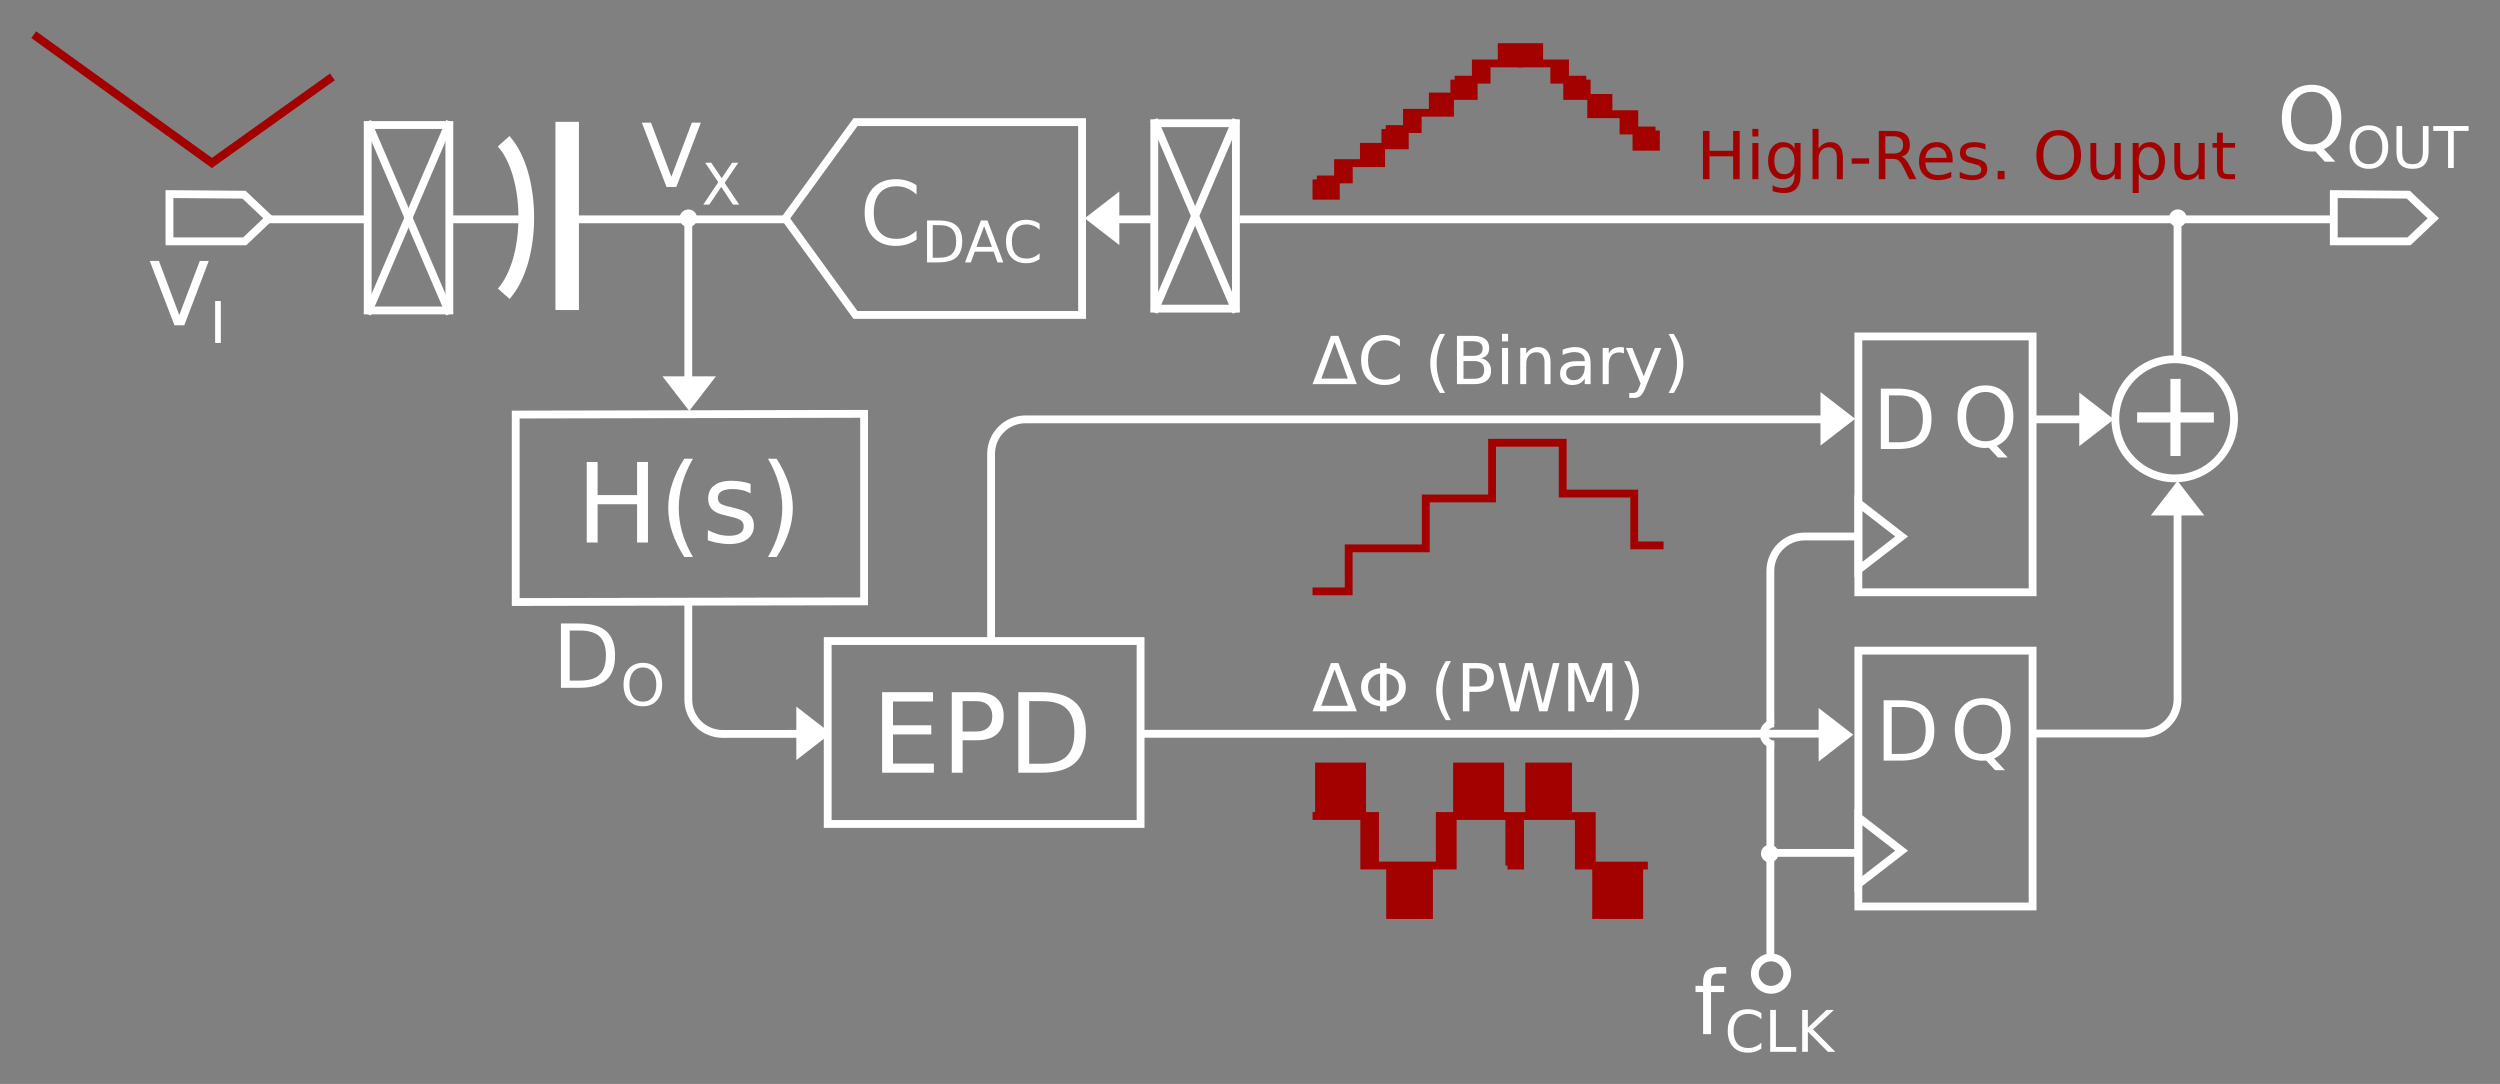 <?xml version="1.0" encoding="UTF-8" standalone="no"?>
<svg
   width="226.517pt"
   height="98.21pt"
   viewBox="0 0 226.517 98.21"
   version="1.1"
   id="svg3732"
   sodipodi:docname="td_sdm.svg"
   inkscape:version="1.2 (dc2aedaf03, 2022-05-15)"
   xmlns:inkscape="http://www.inkscape.org/namespaces/inkscape"
   xmlns:sodipodi="http://sodipodi.sourceforge.net/DTD/sodipodi-0.dtd"
   xmlns:xlink="http://www.w3.org/1999/xlink"
   xmlns="http://www.w3.org/2000/svg"
   xmlns:svg="http://www.w3.org/2000/svg">
  <rect x="0" y="0" width="226.517" height="98.21" fill="#808080" stroke="none"/>
  <sodipodi:namedview
     id="namedview3734"
     pagecolor="#505050"
     bordercolor="#eeeeee"
     borderopacity="1"
     inkscape:showpageshadow="0"
     inkscape:pageopacity="0"
     inkscape:pagecheckerboard="0"
     inkscape:deskcolor="#505050"
     inkscape:document-units="pt"
     showgrid="false"
     inkscape:zoom="5.7500805"
     inkscape:cx="156.86737"
     inkscape:cy="77.911953"
     inkscape:window-width="1920"
     inkscape:window-height="1027"
     inkscape:window-x="-8"
     inkscape:window-y="-8"
     inkscape:window-maximized="1"
     inkscape:current-layer="svg3732" />
  <defs
     id="defs3441">
    <g
       id="g3439">
      <symbol
         overflow="visible"
         id="glyph0-0">
        <path
           style="stroke:none;"
           d="M 0.5 1.766 L 0.5 -7.047 L 5.5 -7.047 L 5.5 1.766 Z M 1.062 1.219 L 4.938 1.219 L 4.938 -6.484 L 1.062 -6.484 Z M 1.062 1.219 "
           id="path3247" />
      </symbol>
      <symbol
         overflow="visible"
         id="glyph0-1">
        <path
           style="stroke:none;"
           d="M 0.984 -7.297 L 1.969 -7.297 L 1.969 -4.297 L 5.547 -4.297 L 5.547 -7.297 L 6.531 -7.297 L 6.531 0 L 5.547 0 L 5.547 -3.469 L 1.969 -3.469 L 1.969 0 L 0.984 0 Z M 0.984 -7.297 "
           id="path3250" />
      </symbol>
      <symbol
         overflow="visible"
         id="glyph0-2">
        <path
           style="stroke:none;"
           d="M 3.094 -7.594 C 2.664 -6.844 2.344 -6.098 2.125 -5.359 C 1.914 -4.629 1.812 -3.891 1.812 -3.141 C 1.812 -2.391 1.914 -1.645 2.125 -0.906 C 2.344 -0.164 2.664 0.57 3.094 1.312 L 2.312 1.312 C 1.832 0.551 1.469 -0.195 1.219 -0.938 C 0.977 -1.676 0.859 -2.41 0.859 -3.141 C 0.859 -3.867 0.977 -4.598 1.219 -5.328 C 1.457 -6.066 1.82 -6.82 2.312 -7.594 Z M 3.094 -7.594 "
           id="path3253" />
      </symbol>
      <symbol
         overflow="visible"
         id="glyph0-3">
        <path
           style="stroke:none;"
           d="M 4.422 -5.312 L 4.422 -4.453 C 4.172 -4.586 3.91 -4.688 3.641 -4.75 C 3.367 -4.812 3.082 -4.844 2.781 -4.844 C 2.344 -4.844 2.008 -4.773 1.781 -4.641 C 1.562 -4.504 1.453 -4.301 1.453 -4.031 C 1.453 -3.82 1.531 -3.656 1.688 -3.531 C 1.844 -3.414 2.164 -3.305 2.656 -3.203 L 2.953 -3.125 C 3.598 -2.988 4.051 -2.797 4.312 -2.547 C 4.582 -2.297 4.719 -1.953 4.719 -1.516 C 4.719 -1.004 4.516 -0.598 4.109 -0.297 C 3.711 -0.004 3.164 0.141 2.469 0.141 C 2.164 0.141 1.852 0.109 1.531 0.047 C 1.219 -0.004 0.891 -0.086 0.547 -0.203 L 0.547 -1.125 C 0.879 -0.957 1.203 -0.828 1.516 -0.734 C 1.836 -0.648 2.16 -0.609 2.484 -0.609 C 2.898 -0.609 3.223 -0.68 3.453 -0.828 C 3.68 -0.973 3.797 -1.176 3.797 -1.438 C 3.797 -1.688 3.711 -1.875 3.547 -2 C 3.391 -2.133 3.031 -2.258 2.469 -2.375 L 2.156 -2.453 C 1.602 -2.566 1.203 -2.742 0.953 -2.984 C 0.703 -3.234 0.578 -3.566 0.578 -3.984 C 0.578 -4.504 0.758 -4.898 1.125 -5.172 C 1.488 -5.453 2.008 -5.594 2.688 -5.594 C 3.008 -5.594 3.316 -5.566 3.609 -5.516 C 3.91 -5.473 4.18 -5.406 4.422 -5.312 Z M 4.422 -5.312 "
           id="path3256" />
      </symbol>
      <symbol
         overflow="visible"
         id="glyph0-4">
        <path
           style="stroke:none;"
           d="M 0.797 -7.594 L 1.578 -7.594 C 2.066 -6.82 2.43 -6.066 2.672 -5.328 C 2.922 -4.598 3.047 -3.867 3.047 -3.141 C 3.047 -2.41 2.922 -1.676 2.672 -0.938 C 2.43 -0.195 2.066 0.551 1.578 1.312 L 0.797 1.312 C 1.234 0.57 1.555 -0.164 1.766 -0.906 C 1.984 -1.645 2.094 -2.391 2.094 -3.141 C 2.094 -3.891 1.984 -4.629 1.766 -5.359 C 1.555 -6.098 1.234 -6.844 0.797 -7.594 Z M 0.797 -7.594 "
           id="path3259" />
      </symbol>
      <symbol
         overflow="visible"
         id="glyph0-5">
        <path
           style="stroke:none;"
           d="M 0.984 -7.297 L 5.594 -7.297 L 5.594 -6.453 L 1.969 -6.453 L 1.969 -4.297 L 5.438 -4.297 L 5.438 -3.469 L 1.969 -3.469 L 1.969 -0.828 L 5.672 -0.828 L 5.672 0 L 0.984 0 Z M 0.984 -7.297 "
           id="path3262" />
      </symbol>
      <symbol
         overflow="visible"
         id="glyph0-6">
        <path
           style="stroke:none;"
           d="M 1.969 -6.484 L 1.969 -3.734 L 3.203 -3.734 C 3.66 -3.734 4.016 -3.852 4.266 -4.094 C 4.523 -4.332 4.656 -4.672 4.656 -5.109 C 4.656 -5.547 4.523 -5.883 4.266 -6.125 C 4.016 -6.363 3.66 -6.484 3.203 -6.484 Z M 0.984 -7.297 L 3.203 -7.297 C 4.023 -7.297 4.645 -7.109 5.062 -6.734 C 5.477 -6.367 5.688 -5.828 5.688 -5.109 C 5.688 -4.391 5.477 -3.848 5.062 -3.484 C 4.645 -3.117 4.023 -2.938 3.203 -2.938 L 1.969 -2.938 L 1.969 0 L 0.984 0 Z M 0.984 -7.297 "
           id="path3265" />
      </symbol>
      <symbol
         overflow="visible"
         id="glyph0-7">
        <path
           style="stroke:none;"
           d="M 1.969 -6.484 L 1.969 -0.812 L 3.156 -0.812 C 4.164 -0.812 4.898 -1.035 5.359 -1.484 C 5.828 -1.941 6.062 -2.664 6.062 -3.656 C 6.062 -4.633 5.828 -5.348 5.359 -5.797 C 4.898 -6.254 4.164 -6.484 3.156 -6.484 Z M 0.984 -7.297 L 3.016 -7.297 C 4.422 -7.297 5.453 -7 6.109 -6.406 C 6.773 -5.82 7.109 -4.906 7.109 -3.656 C 7.109 -2.395 6.773 -1.469 6.109 -0.875 C 5.453 -0.289 4.422 0 3.016 0 L 0.984 0 Z M 0.984 -7.297 "
           id="path3268" />
      </symbol>
      <symbol
         overflow="visible"
         id="glyph1-0">
        <path
           style="stroke:none;"
           d="M 0.297 1.062 L 0.297 -4.234 L 3.297 -4.234 L 3.297 1.062 Z M 0.641 0.734 L 2.969 0.734 L 2.969 -3.891 L 0.641 -3.891 Z M 0.641 0.734 "
           id="path3271" />
      </symbol>
      <symbol
         overflow="visible"
         id="glyph1-1">
        <path
           style="stroke:none;"
           d="M 2.047 -3.797 L 0.844 -0.5 L 3.25 -0.5 Z M 0.047 0 L 1.719 -4.375 L 2.391 -4.375 L 4.062 0 Z M 0.047 0 "
           id="path3274" />
      </symbol>
      <symbol
         overflow="visible"
         id="glyph1-2">
        <path
           style="stroke:none;"
           d="M 2.062 -3.422 C 1.77 -3.379 1.531 -3.27 1.344 -3.094 C 1.094 -2.875 0.969 -2.57 0.969 -2.188 C 0.969 -1.801 1.094 -1.492 1.344 -1.266 C 1.531 -1.098 1.77 -0.992 2.062 -0.953 Z M 2.656 -0.953 C 2.945 -0.992 3.191 -1.098 3.391 -1.266 C 3.641 -1.492 3.766 -1.801 3.766 -2.188 C 3.766 -2.57 3.641 -2.875 3.391 -3.094 C 3.191 -3.27 2.945 -3.379 2.656 -3.422 Z M 2.062 -0.469 C 1.594 -0.508 1.203 -0.66 0.891 -0.922 C 0.523 -1.234 0.344 -1.656 0.344 -2.188 C 0.344 -2.719 0.523 -3.141 0.891 -3.453 C 1.191 -3.711 1.582 -3.863 2.062 -3.906 L 2.062 -4.375 L 2.656 -4.375 L 2.656 -3.906 C 3.133 -3.863 3.523 -3.711 3.828 -3.453 C 4.203 -3.141 4.391 -2.719 4.391 -2.188 C 4.391 -1.656 4.203 -1.234 3.828 -0.922 C 3.523 -0.66 3.133 -0.504 2.656 -0.453 L 2.656 0 L 2.062 0 Z M 2.062 -0.469 "
           id="path3277" />
      </symbol>
      <symbol
         overflow="visible"
         id="glyph2-0">
        <path
           style="stroke:none;"
           d="M 0.297 1.062 L 0.297 -4.234 L 3.297 -4.234 L 3.297 1.062 Z M 0.641 0.734 L 2.969 0.734 L 2.969 -3.891 L 0.641 -3.891 Z M 0.641 0.734 "
           id="path3280" />
      </symbol>
      <symbol
         overflow="visible"
         id="glyph2-1">
        <path
           style="stroke:none;"
           d=""
           id="path3283" />
      </symbol>
      <symbol
         overflow="visible"
         id="glyph2-2">
        <path
           style="stroke:none;"
           d="M 1.859 -4.547 C 1.598 -4.098 1.406 -3.656 1.281 -3.219 C 1.156 -2.781 1.094 -2.336 1.094 -1.891 C 1.094 -1.43 1.156 -0.977 1.281 -0.531 C 1.406 -0.094 1.598 0.348 1.859 0.797 L 1.391 0.797 C 1.098 0.336 0.879 -0.113 0.734 -0.562 C 0.586 -1.008 0.516 -1.453 0.516 -1.891 C 0.516 -2.316 0.586 -2.75 0.734 -3.188 C 0.879 -3.633 1.098 -4.086 1.391 -4.547 Z M 1.859 -4.547 "
           id="path3286" />
      </symbol>
      <symbol
         overflow="visible"
         id="glyph2-3">
        <path
           style="stroke:none;"
           d="M 1.188 -3.891 L 1.188 -2.25 L 1.922 -2.25 C 2.203 -2.25 2.414 -2.316 2.562 -2.453 C 2.719 -2.598 2.797 -2.801 2.797 -3.062 C 2.797 -3.32 2.719 -3.523 2.562 -3.672 C 2.414 -3.816 2.203 -3.891 1.922 -3.891 Z M 0.594 -4.375 L 1.922 -4.375 C 2.41 -4.375 2.781 -4.258 3.031 -4.031 C 3.281 -3.812 3.406 -3.488 3.406 -3.062 C 3.406 -2.633 3.281 -2.312 3.031 -2.094 C 2.781 -1.875 2.41 -1.766 1.922 -1.766 L 1.188 -1.766 L 1.188 0 L 0.594 0 Z M 0.594 -4.375 "
           id="path3289" />
      </symbol>
      <symbol
         overflow="visible"
         id="glyph2-4">
        <path
           style="stroke:none;"
           d="M 0.203 -4.375 L 0.797 -4.375 L 1.719 -0.672 L 2.641 -4.375 L 3.297 -4.375 L 4.219 -0.672 L 5.141 -4.375 L 5.734 -4.375 L 4.641 0 L 3.891 0 L 2.969 -3.797 L 2.047 0 L 1.297 0 Z M 0.203 -4.375 "
           id="path3292" />
      </symbol>
      <symbol
         overflow="visible"
         id="glyph2-5">
        <path
           style="stroke:none;"
           d="M 0.594 -4.375 L 1.469 -4.375 L 2.594 -1.391 L 3.703 -4.375 L 4.594 -4.375 L 4.594 0 L 4.016 0 L 4.016 -3.844 L 2.891 -0.844 L 2.297 -0.844 L 1.156 -3.844 L 1.156 0 L 0.594 0 Z M 0.594 -4.375 "
           id="path3295" />
      </symbol>
      <symbol
         overflow="visible"
         id="glyph2-6">
        <path
           style="stroke:none;"
           d="M 0.484 -4.547 L 0.953 -4.547 C 1.242 -4.086 1.461 -3.633 1.609 -3.188 C 1.754 -2.75 1.828 -2.316 1.828 -1.891 C 1.828 -1.453 1.754 -1.008 1.609 -0.562 C 1.461 -0.113 1.242 0.336 0.953 0.797 L 0.484 0.797 C 0.742 0.348 0.938 -0.094 1.062 -0.531 C 1.188 -0.977 1.25 -1.43 1.25 -1.891 C 1.25 -2.336 1.188 -2.781 1.062 -3.219 C 0.938 -3.656 0.742 -4.098 0.484 -4.547 Z M 0.484 -4.547 "
           id="path3298" />
      </symbol>
      <symbol
         overflow="visible"
         id="glyph2-7">
        <path
           style="stroke:none;"
           d="M 3.859 -4.031 L 3.859 -3.406 C 3.66 -3.594 3.445 -3.734 3.219 -3.828 C 3 -3.922 2.766 -3.969 2.516 -3.969 C 2.016 -3.969 1.629 -3.812 1.359 -3.5 C 1.098 -3.195 0.969 -2.758 0.969 -2.188 C 0.969 -1.602 1.098 -1.16 1.359 -0.859 C 1.629 -0.555 2.016 -0.406 2.516 -0.406 C 2.766 -0.406 3 -0.445 3.219 -0.531 C 3.445 -0.625 3.66 -0.766 3.859 -0.953 L 3.859 -0.344 C 3.648 -0.195 3.43 -0.086 3.203 -0.016 C 2.973 0.047 2.727 0.078 2.469 0.078 C 1.812 0.078 1.289 -0.117 0.906 -0.516 C 0.531 -0.922 0.344 -1.477 0.344 -2.188 C 0.344 -2.883 0.531 -3.438 0.906 -3.844 C 1.289 -4.25 1.812 -4.453 2.469 -4.453 C 2.727 -4.453 2.973 -4.414 3.203 -4.344 C 3.441 -4.281 3.66 -4.176 3.859 -4.031 Z M 3.859 -4.031 "
           id="path3301" />
      </symbol>
      <symbol
         overflow="visible"
         id="glyph2-8">
        <path
           style="stroke:none;"
           d="M 1.188 -2.094 L 1.188 -0.484 L 2.125 -0.484 C 2.445 -0.484 2.68 -0.547 2.828 -0.672 C 2.984 -0.805 3.062 -1.016 3.062 -1.297 C 3.062 -1.566 2.984 -1.766 2.828 -1.891 C 2.68 -2.023 2.445 -2.094 2.125 -2.094 Z M 1.188 -3.891 L 1.188 -2.562 L 2.062 -2.562 C 2.344 -2.562 2.555 -2.613 2.703 -2.719 C 2.848 -2.832 2.922 -3.004 2.922 -3.234 C 2.922 -3.453 2.848 -3.613 2.703 -3.719 C 2.555 -3.832 2.344 -3.891 2.062 -3.891 Z M 0.594 -4.375 L 2.094 -4.375 C 2.551 -4.375 2.898 -4.281 3.141 -4.094 C 3.391 -3.906 3.516 -3.641 3.516 -3.297 C 3.516 -3.023 3.453 -2.812 3.328 -2.656 C 3.203 -2.5 3.016 -2.398 2.766 -2.359 C 3.055 -2.297 3.281 -2.164 3.438 -1.969 C 3.602 -1.77 3.688 -1.52 3.688 -1.219 C 3.688 -0.832 3.551 -0.531 3.281 -0.312 C 3.02 -0.102 2.645 0 2.156 0 L 0.594 0 Z M 0.594 -4.375 "
           id="path3304" />
      </symbol>
      <symbol
         overflow="visible"
         id="glyph2-9">
        <path
           style="stroke:none;"
           d="M 0.562 -3.281 L 1.109 -3.281 L 1.109 0 L 0.562 0 Z M 0.562 -4.562 L 1.109 -4.562 L 1.109 -3.875 L 0.562 -3.875 Z M 0.562 -4.562 "
           id="path3307" />
      </symbol>
      <symbol
         overflow="visible"
         id="glyph2-10">
        <path
           style="stroke:none;"
           d="M 3.297 -1.984 L 3.297 0 L 2.75 0 L 2.75 -1.969 C 2.75 -2.27 2.688 -2.5 2.562 -2.656 C 2.445 -2.812 2.27 -2.891 2.031 -2.891 C 1.738 -2.891 1.508 -2.797 1.344 -2.609 C 1.176 -2.422 1.094 -2.172 1.094 -1.859 L 1.094 0 L 0.547 0 L 0.547 -3.281 L 1.094 -3.281 L 1.094 -2.766 C 1.219 -2.961 1.367 -3.109 1.547 -3.203 C 1.723 -3.305 1.922 -3.359 2.141 -3.359 C 2.523 -3.359 2.812 -3.238 3 -3 C 3.195 -2.77 3.297 -2.43 3.297 -1.984 Z M 3.297 -1.984 "
           id="path3310" />
      </symbol>
      <symbol
         overflow="visible"
         id="glyph2-11">
        <path
           style="stroke:none;"
           d="M 2.062 -1.656 C 1.625 -1.656 1.32 -1.602 1.156 -1.5 C 0.988 -1.395 0.906 -1.223 0.906 -0.984 C 0.906 -0.797 0.969 -0.645 1.094 -0.531 C 1.219 -0.414 1.391 -0.359 1.609 -0.359 C 1.898 -0.359 2.133 -0.461 2.312 -0.672 C 2.5 -0.891 2.594 -1.176 2.594 -1.531 L 2.594 -1.656 Z M 3.125 -1.875 L 3.125 0 L 2.594 0 L 2.594 -0.5 C 2.469 -0.301 2.312 -0.156 2.125 -0.062 C 1.945 0.031 1.723 0.078 1.453 0.078 C 1.117 0.078 0.852 -0.016 0.656 -0.203 C 0.457 -0.391 0.359 -0.641 0.359 -0.953 C 0.359 -1.328 0.484 -1.609 0.734 -1.797 C 0.984 -1.984 1.352 -2.078 1.844 -2.078 L 2.594 -2.078 L 2.594 -2.125 C 2.594 -2.375 2.508 -2.566 2.344 -2.703 C 2.188 -2.836 1.957 -2.906 1.656 -2.906 C 1.469 -2.906 1.285 -2.879 1.109 -2.828 C 0.93 -2.785 0.758 -2.723 0.594 -2.641 L 0.594 -3.125 C 0.789 -3.207 0.984 -3.266 1.172 -3.297 C 1.359 -3.336 1.539 -3.359 1.719 -3.359 C 2.188 -3.359 2.535 -3.234 2.766 -2.984 C 3.004 -2.742 3.125 -2.375 3.125 -1.875 Z M 3.125 -1.875 "
           id="path3313" />
      </symbol>
      <symbol
         overflow="visible"
         id="glyph2-12">
        <path
           style="stroke:none;"
           d="M 2.469 -2.781 C 2.406 -2.812 2.336 -2.832 2.266 -2.844 C 2.191 -2.863 2.113 -2.875 2.031 -2.875 C 1.727 -2.875 1.492 -2.773 1.328 -2.578 C 1.172 -2.379 1.094 -2.098 1.094 -1.734 L 1.094 0 L 0.547 0 L 0.547 -3.281 L 1.094 -3.281 L 1.094 -2.766 C 1.195 -2.973 1.336 -3.125 1.516 -3.219 C 1.703 -3.312 1.926 -3.359 2.188 -3.359 C 2.227 -3.359 2.27 -3.352 2.312 -3.344 C 2.352 -3.344 2.406 -3.336 2.469 -3.328 Z M 2.469 -2.781 "
           id="path3316" />
      </symbol>
      <symbol
         overflow="visible"
         id="glyph2-13">
        <path
           style="stroke:none;"
           d="M 1.938 0.312 C 1.781 0.695 1.629 0.945 1.484 1.062 C 1.336 1.188 1.145 1.25 0.906 1.25 L 0.469 1.25 L 0.469 0.797 L 0.797 0.797 C 0.941 0.797 1.055 0.758 1.141 0.688 C 1.223 0.625 1.312 0.457 1.406 0.188 L 1.5 -0.047 L 0.172 -3.281 L 0.75 -3.281 L 1.781 -0.719 L 2.797 -3.281 L 3.375 -3.281 Z M 1.938 0.312 "
           id="path3319" />
      </symbol>
      <symbol
         overflow="visible"
         id="glyph2-14">
        <path
           style="stroke:none;"
           d="M 0.594 -4.375 L 1.188 -4.375 L 1.188 -2.578 L 3.328 -2.578 L 3.328 -4.375 L 3.922 -4.375 L 3.922 0 L 3.328 0 L 3.328 -2.078 L 1.188 -2.078 L 1.188 0 L 0.594 0 Z M 0.594 -4.375 "
           id="path3322" />
      </symbol>
      <symbol
         overflow="visible"
         id="glyph2-15">
        <path
           style="stroke:none;"
           d="M 2.719 -1.672 C 2.719 -2.066 2.633 -2.367 2.469 -2.578 C 2.312 -2.797 2.094 -2.906 1.812 -2.906 C 1.52 -2.906 1.289 -2.797 1.125 -2.578 C 0.969 -2.367 0.891 -2.066 0.891 -1.672 C 0.891 -1.285 0.969 -0.984 1.125 -0.766 C 1.289 -0.555 1.52 -0.453 1.812 -0.453 C 2.094 -0.453 2.312 -0.555 2.469 -0.766 C 2.633 -0.984 2.719 -1.285 2.719 -1.672 Z M 3.266 -0.406 C 3.266 0.156 3.141 0.57 2.891 0.844 C 2.641 1.113 2.258 1.25 1.75 1.25 C 1.562 1.25 1.383 1.234 1.219 1.203 C 1.051 1.172 0.891 1.129 0.734 1.078 L 0.734 0.547 C 0.891 0.641 1.039 0.703 1.188 0.734 C 1.344 0.773 1.504 0.797 1.672 0.797 C 2.023 0.797 2.285 0.703 2.453 0.516 C 2.629 0.336 2.719 0.062 2.719 -0.312 L 2.719 -0.578 C 2.613 -0.379 2.473 -0.234 2.297 -0.141 C 2.117 -0.047 1.91 0 1.672 0 C 1.266 0 0.938 -0.148 0.688 -0.453 C 0.445 -0.766 0.328 -1.172 0.328 -1.672 C 0.328 -2.18 0.445 -2.586 0.688 -2.891 C 0.938 -3.203 1.266 -3.359 1.672 -3.359 C 1.91 -3.359 2.117 -3.312 2.297 -3.219 C 2.473 -3.125 2.613 -2.977 2.719 -2.781 L 2.719 -3.281 L 3.266 -3.281 Z M 3.266 -0.406 "
           id="path3325" />
      </symbol>
      <symbol
         overflow="visible"
         id="glyph2-16">
        <path
           style="stroke:none;"
           d="M 3.297 -1.984 L 3.297 0 L 2.75 0 L 2.75 -1.969 C 2.75 -2.27 2.688 -2.5 2.562 -2.656 C 2.445 -2.812 2.27 -2.891 2.031 -2.891 C 1.738 -2.891 1.508 -2.797 1.344 -2.609 C 1.176 -2.422 1.094 -2.172 1.094 -1.859 L 1.094 0 L 0.547 0 L 0.547 -4.562 L 1.094 -4.562 L 1.094 -2.766 C 1.219 -2.961 1.367 -3.109 1.547 -3.203 C 1.723 -3.305 1.922 -3.359 2.141 -3.359 C 2.523 -3.359 2.812 -3.238 3 -3 C 3.195 -2.77 3.297 -2.43 3.297 -1.984 Z M 3.297 -1.984 "
           id="path3328" />
      </symbol>
      <symbol
         overflow="visible"
         id="glyph2-17">
        <path
           style="stroke:none;"
           d="M 0.297 -1.891 L 1.875 -1.891 L 1.875 -1.406 L 0.297 -1.406 Z M 0.297 -1.891 "
           id="path3331" />
      </symbol>
      <symbol
         overflow="visible"
         id="glyph2-18">
        <path
           style="stroke:none;"
           d="M 2.656 -2.047 C 2.789 -2.004 2.914 -1.91 3.031 -1.766 C 3.156 -1.629 3.273 -1.441 3.391 -1.203 L 4 0 L 3.359 0 L 2.797 -1.125 C 2.648 -1.414 2.508 -1.609 2.375 -1.703 C 2.238 -1.797 2.055 -1.844 1.828 -1.844 L 1.188 -1.844 L 1.188 0 L 0.594 0 L 0.594 -4.375 L 1.922 -4.375 C 2.422 -4.375 2.789 -4.27 3.031 -4.062 C 3.281 -3.852 3.406 -3.535 3.406 -3.109 C 3.406 -2.836 3.344 -2.609 3.219 -2.422 C 3.094 -2.242 2.906 -2.117 2.656 -2.047 Z M 1.188 -3.891 L 1.188 -2.328 L 1.922 -2.328 C 2.211 -2.328 2.43 -2.395 2.578 -2.531 C 2.723 -2.664 2.797 -2.859 2.797 -3.109 C 2.797 -3.367 2.723 -3.562 2.578 -3.688 C 2.43 -3.82 2.211 -3.891 1.922 -3.891 Z M 1.188 -3.891 "
           id="path3334" />
      </symbol>
      <symbol
         overflow="visible"
         id="glyph2-19">
        <path
           style="stroke:none;"
           d="M 3.375 -1.781 L 3.375 -1.516 L 0.891 -1.516 C 0.91 -1.141 1.02 -0.852 1.219 -0.656 C 1.426 -0.469 1.707 -0.375 2.062 -0.375 C 2.27 -0.375 2.469 -0.398 2.656 -0.453 C 2.852 -0.504 3.051 -0.578 3.25 -0.672 L 3.25 -0.172 C 3.051 -0.086 2.848 -0.023 2.641 0.016 C 2.441 0.055 2.238 0.078 2.031 0.078 C 1.508 0.078 1.094 -0.07 0.781 -0.375 C 0.477 -0.676 0.328 -1.086 0.328 -1.609 C 0.328 -2.148 0.473 -2.578 0.766 -2.891 C 1.055 -3.203 1.445 -3.359 1.938 -3.359 C 2.383 -3.359 2.734 -3.219 2.984 -2.938 C 3.242 -2.656 3.375 -2.27 3.375 -1.781 Z M 2.828 -1.938 C 2.828 -2.227 2.742 -2.461 2.578 -2.641 C 2.422 -2.816 2.211 -2.906 1.953 -2.906 C 1.648 -2.906 1.406 -2.816 1.219 -2.641 C 1.039 -2.473 0.938 -2.238 0.906 -1.938 Z M 2.828 -1.938 "
           id="path3337" />
      </symbol>
      <symbol
         overflow="visible"
         id="glyph2-20">
        <path
           style="stroke:none;"
           d="M 2.656 -3.188 L 2.656 -2.672 C 2.5 -2.754 2.336 -2.812 2.172 -2.844 C 2.016 -2.883 1.848 -2.906 1.672 -2.906 C 1.398 -2.906 1.195 -2.863 1.062 -2.781 C 0.938 -2.695 0.875 -2.578 0.875 -2.422 C 0.875 -2.297 0.922 -2.195 1.016 -2.125 C 1.109 -2.051 1.301 -1.984 1.594 -1.922 L 1.781 -1.875 C 2.156 -1.789 2.422 -1.676 2.578 -1.531 C 2.742 -1.383 2.828 -1.176 2.828 -0.906 C 2.828 -0.602 2.707 -0.363 2.469 -0.188 C 2.227 -0.008 1.898 0.078 1.484 0.078 C 1.305 0.078 1.117 0.062 0.922 0.031 C 0.734 0 0.535 -0.051 0.328 -0.125 L 0.328 -0.672 C 0.523 -0.566 0.719 -0.488 0.906 -0.438 C 1.102 -0.383 1.297 -0.359 1.484 -0.359 C 1.742 -0.359 1.941 -0.398 2.078 -0.484 C 2.211 -0.578 2.281 -0.703 2.281 -0.859 C 2.281 -1.004 2.227 -1.113 2.125 -1.188 C 2.031 -1.27 1.816 -1.348 1.484 -1.422 L 1.297 -1.469 C 0.961 -1.539 0.719 -1.648 0.562 -1.797 C 0.414 -1.941 0.344 -2.141 0.344 -2.391 C 0.344 -2.703 0.453 -2.941 0.672 -3.109 C 0.891 -3.273 1.203 -3.359 1.609 -3.359 C 1.805 -3.359 1.992 -3.344 2.172 -3.312 C 2.348 -3.281 2.508 -3.238 2.656 -3.188 Z M 2.656 -3.188 "
           id="path3340" />
      </symbol>
      <symbol
         overflow="visible"
         id="glyph2-21">
        <path
           style="stroke:none;"
           d="M 0.641 -0.75 L 1.266 -0.75 L 1.266 0 L 0.641 0 Z M 0.641 -0.75 "
           id="path3343" />
      </symbol>
      <symbol
         overflow="visible"
         id="glyph2-22">
        <path
           style="stroke:none;"
           d="M 2.359 -3.969 C 1.93 -3.969 1.594 -3.805 1.344 -3.484 C 1.094 -3.172 0.969 -2.738 0.969 -2.188 C 0.969 -1.633 1.094 -1.195 1.344 -0.875 C 1.594 -0.551 1.93 -0.391 2.359 -0.391 C 2.797 -0.391 3.141 -0.551 3.391 -0.875 C 3.641 -1.195 3.766 -1.633 3.766 -2.188 C 3.766 -2.738 3.641 -3.172 3.391 -3.484 C 3.141 -3.805 2.797 -3.969 2.359 -3.969 Z M 2.359 -4.453 C 2.973 -4.453 3.461 -4.242 3.828 -3.828 C 4.203 -3.422 4.391 -2.875 4.391 -2.188 C 4.391 -1.5 4.203 -0.945 3.828 -0.531 C 3.461 -0.125 2.973 0.078 2.359 0.078 C 1.742 0.078 1.254 -0.125 0.891 -0.531 C 0.523 -0.938 0.344 -1.488 0.344 -2.188 C 0.344 -2.875 0.523 -3.422 0.891 -3.828 C 1.254 -4.242 1.742 -4.453 2.359 -4.453 Z M 2.359 -4.453 "
           id="path3346" />
      </symbol>
      <symbol
         overflow="visible"
         id="glyph2-23">
        <path
           style="stroke:none;"
           d="M 0.516 -1.297 L 0.516 -3.281 L 1.047 -3.281 L 1.047 -1.312 C 1.047 -1 1.102 -0.766 1.219 -0.609 C 1.344 -0.461 1.531 -0.391 1.781 -0.391 C 2.07 -0.391 2.301 -0.477 2.469 -0.656 C 2.633 -0.844 2.719 -1.098 2.719 -1.422 L 2.719 -3.281 L 3.266 -3.281 L 3.266 0 L 2.719 0 L 2.719 -0.5 C 2.582 -0.301 2.426 -0.156 2.25 -0.062 C 2.082 0.031 1.883 0.078 1.656 0.078 C 1.281 0.078 0.992 -0.035 0.797 -0.266 C 0.609 -0.504 0.516 -0.848 0.516 -1.297 Z M 1.859 -3.359 Z M 1.859 -3.359 "
           id="path3349" />
      </symbol>
      <symbol
         overflow="visible"
         id="glyph2-24">
        <path
           style="stroke:none;"
           d="M 1.094 -0.5 L 1.094 1.25 L 0.547 1.25 L 0.547 -3.281 L 1.094 -3.281 L 1.094 -2.781 C 1.195 -2.977 1.336 -3.125 1.516 -3.219 C 1.691 -3.312 1.898 -3.359 2.141 -3.359 C 2.535 -3.359 2.859 -3.195 3.109 -2.875 C 3.359 -2.562 3.484 -2.148 3.484 -1.641 C 3.484 -1.117 3.359 -0.703 3.109 -0.391 C 2.859 -0.078 2.535 0.078 2.141 0.078 C 1.898 0.078 1.691 0.031 1.516 -0.062 C 1.336 -0.156 1.195 -0.301 1.094 -0.5 Z M 2.922 -1.641 C 2.922 -2.035 2.836 -2.344 2.672 -2.562 C 2.516 -2.789 2.289 -2.906 2 -2.906 C 1.719 -2.906 1.492 -2.789 1.328 -2.562 C 1.172 -2.344 1.094 -2.035 1.094 -1.641 C 1.094 -1.242 1.172 -0.93 1.328 -0.703 C 1.492 -0.473 1.719 -0.359 2 -0.359 C 2.289 -0.359 2.516 -0.473 2.672 -0.703 C 2.836 -0.93 2.922 -1.242 2.922 -1.641 Z M 2.922 -1.641 "
           id="path3352" />
      </symbol>
      <symbol
         overflow="visible"
         id="glyph2-25">
        <path
           style="stroke:none;"
           d="M 1.094 -4.219 L 1.094 -3.281 L 2.203 -3.281 L 2.203 -2.859 L 1.094 -2.859 L 1.094 -1.078 C 1.094 -0.816 1.129 -0.645 1.203 -0.562 C 1.273 -0.488 1.426 -0.453 1.656 -0.453 L 2.203 -0.453 L 2.203 0 L 1.656 0 C 1.238 0 0.953 -0.078 0.797 -0.234 C 0.641 -0.391 0.562 -0.672 0.562 -1.078 L 0.562 -2.859 L 0.156 -2.859 L 0.156 -3.281 L 0.562 -3.281 L 0.562 -4.219 Z M 1.094 -4.219 "
           id="path3355" />
      </symbol>
      <symbol
         overflow="visible"
         id="glyph3-0">
        <path
           style="stroke:none;"
           d="M 0.375 1.328 L 0.375 -5.281 L 4.125 -5.281 L 4.125 1.328 Z M 0.797 0.906 L 3.703 0.906 L 3.703 -4.859 L 0.797 -4.859 Z M 0.797 0.906 "
           id="path3358" />
      </symbol>
      <symbol
         overflow="visible"
         id="glyph3-1">
        <path
           style="stroke:none;"
           d="M 1.469 -4.859 L 1.469 -0.609 L 2.375 -0.609 C 3.125 -0.609 3.672 -0.781 4.016 -1.125 C 4.367 -1.469 4.547 -2.004 4.547 -2.734 C 4.547 -3.473 4.367 -4.008 4.016 -4.344 C 3.672 -4.688 3.125 -4.859 2.375 -4.859 Z M 0.734 -5.469 L 2.25 -5.469 C 3.312 -5.469 4.086 -5.242 4.578 -4.797 C 5.078 -4.359 5.328 -3.672 5.328 -2.734 C 5.328 -1.797 5.078 -1.102 4.578 -0.656 C 4.086 -0.219 3.312 0 2.25 0 L 0.734 0 Z M 0.734 -5.469 "
           id="path3361" />
      </symbol>
      <symbol
         overflow="visible"
         id="glyph3-2">
        <path
           style="stroke:none;"
           d="M 2.953 -4.969 C 2.422 -4.969 1.992 -4.766 1.672 -4.359 C 1.359 -3.961 1.203 -3.422 1.203 -2.734 C 1.203 -2.047 1.359 -1.5 1.672 -1.094 C 1.992 -0.695 2.422 -0.5 2.953 -0.5 C 3.492 -0.5 3.922 -0.695 4.234 -1.094 C 4.547 -1.5 4.703 -2.047 4.703 -2.734 C 4.703 -3.422 4.547 -3.961 4.234 -4.359 C 3.922 -4.766 3.492 -4.969 2.953 -4.969 Z M 3.984 -0.094 L 4.969 0.969 L 4.078 0.969 L 3.266 0.094 C 3.18 0.094 3.117 0.094 3.078 0.094 C 3.035 0.102 2.992 0.109 2.953 0.109 C 2.18 0.109 1.566 -0.145 1.109 -0.656 C 0.648 -1.176 0.422 -1.867 0.422 -2.734 C 0.422 -3.598 0.648 -4.285 1.109 -4.797 C 1.566 -5.305 2.18 -5.562 2.953 -5.562 C 3.723 -5.562 4.336 -5.305 4.797 -4.797 C 5.254 -4.285 5.484 -3.598 5.484 -2.734 C 5.484 -2.098 5.352 -1.551 5.094 -1.094 C 4.844 -0.645 4.473 -0.312 3.984 -0.094 Z M 3.984 -0.094 "
           id="path3364" />
      </symbol>
      <symbol
         overflow="visible"
         id="glyph4-0">
        <path
           style="stroke:none;"
           d="M 0.406 1.422 L 0.406 -5.641 L 4.406 -5.641 L 4.406 1.422 Z M 0.844 0.969 L 3.953 0.969 L 3.953 -5.188 L 0.844 -5.188 Z M 0.844 0.969 "
           id="path3367" />
      </symbol>
      <symbol
         overflow="visible"
         id="glyph4-1">
        <path
           style="stroke:none;"
           d="M 3.156 -5.297 C 2.582 -5.297 2.125 -5.082 1.781 -4.656 C 1.445 -4.227 1.281 -3.645 1.281 -2.906 C 1.281 -2.176 1.445 -1.598 1.781 -1.172 C 2.125 -0.742 2.582 -0.531 3.156 -0.531 C 3.727 -0.531 4.18 -0.742 4.516 -1.172 C 4.848 -1.598 5.016 -2.176 5.016 -2.906 C 5.016 -3.645 4.848 -4.227 4.516 -4.656 C 4.18 -5.082 3.727 -5.297 3.156 -5.297 Z M 4.266 -0.109 L 5.297 1.031 L 4.344 1.031 L 3.484 0.094 C 3.398 0.102 3.332 0.109 3.281 0.109 C 3.238 0.109 3.195 0.109 3.156 0.109 C 2.332 0.109 1.676 -0.16 1.188 -0.703 C 0.695 -1.254 0.453 -1.988 0.453 -2.906 C 0.453 -3.832 0.695 -4.566 1.188 -5.109 C 1.676 -5.66 2.332 -5.938 3.156 -5.938 C 3.969 -5.938 4.617 -5.66 5.109 -5.109 C 5.598 -4.566 5.844 -3.832 5.844 -2.906 C 5.844 -2.227 5.707 -1.648 5.438 -1.172 C 5.164 -0.691 4.773 -0.336 4.266 -0.109 Z M 4.266 -0.109 "
           id="path3370" />
      </symbol>
      <symbol
         overflow="visible"
         id="glyph4-2">
        <path
           style="stroke:none;"
           d="M 2.297 0 L 0.062 -5.828 L 0.891 -5.828 L 2.734 -0.922 L 4.594 -5.828 L 5.406 -5.828 L 3.188 0 Z M 2.297 0 "
           id="path3373" />
      </symbol>
      <symbol
         overflow="visible"
         id="glyph4-3">
        <path
           style="stroke:none;"
           d="M 2.969 -6.078 L 2.969 -5.484 L 2.281 -5.484 C 2.02 -5.484 1.836 -5.43 1.734 -5.328 C 1.641 -5.223 1.594 -5.035 1.594 -4.766 L 1.594 -4.375 L 2.781 -4.375 L 2.781 -3.812 L 1.594 -3.812 L 1.594 0 L 0.875 0 L 0.875 -3.812 L 0.188 -3.812 L 0.188 -4.375 L 0.875 -4.375 L 0.875 -4.688 C 0.875 -5.164 0.984 -5.516 1.203 -5.734 C 1.43 -5.961 1.797 -6.078 2.297 -6.078 Z M 2.969 -6.078 "
           id="path3376" />
      </symbol>
      <symbol
         overflow="visible"
         id="glyph4-4">
        <path
           style="stroke:none;"
           d="M 5.156 -5.391 L 5.156 -4.547 C 4.883 -4.797 4.598 -4.984 4.297 -5.109 C 4.004 -5.234 3.688 -5.297 3.344 -5.297 C 2.676 -5.297 2.164 -5.086 1.812 -4.672 C 1.457 -4.266 1.281 -3.676 1.281 -2.906 C 1.281 -2.145 1.457 -1.555 1.812 -1.141 C 2.164 -0.734 2.676 -0.531 3.344 -0.531 C 3.688 -0.531 4.004 -0.594 4.297 -0.719 C 4.598 -0.844 4.883 -1.031 5.156 -1.281 L 5.156 -0.453 C 4.875 -0.266 4.578 -0.125 4.266 -0.031 C 3.961 0.062 3.641 0.109 3.297 0.109 C 2.41 0.109 1.711 -0.16 1.203 -0.703 C 0.703 -1.242 0.453 -1.977 0.453 -2.906 C 0.453 -3.844 0.703 -4.582 1.203 -5.125 C 1.711 -5.664 2.41 -5.938 3.297 -5.938 C 3.648 -5.938 3.977 -5.891 4.281 -5.797 C 4.594 -5.703 4.883 -5.566 5.156 -5.391 Z M 5.156 -5.391 "
           id="path3379" />
      </symbol>
      <symbol
         overflow="visible"
         id="glyph5-0">
        <path
           style="stroke:none;"
           d="M 0.266 0.922 L 0.266 -3.672 L 2.859 -3.672 L 2.859 0.922 Z M 0.547 0.625 L 2.578 0.625 L 2.578 -3.375 L 0.547 -3.375 Z M 0.547 0.625 "
           id="path3382" />
      </symbol>
      <symbol
         overflow="visible"
         id="glyph5-1">
        <path
           style="stroke:none;"
           d="M 2.047 -3.438 C 1.672 -3.438 1.375 -3.297 1.156 -3.016 C 0.938 -2.742 0.828 -2.367 0.828 -1.891 C 0.828 -1.41 0.938 -1.031 1.156 -0.75 C 1.375 -0.477 1.672 -0.344 2.047 -0.344 C 2.422 -0.344 2.719 -0.477 2.938 -0.75 C 3.156 -1.031 3.266 -1.41 3.266 -1.891 C 3.266 -2.367 3.156 -2.742 2.938 -3.016 C 2.719 -3.297 2.422 -3.438 2.047 -3.438 Z M 2.047 -3.859 C 2.578 -3.859 3 -3.68 3.312 -3.328 C 3.633 -2.973 3.797 -2.492 3.797 -1.891 C 3.797 -1.297 3.633 -0.816 3.312 -0.453 C 3 -0.098 2.578 0.078 2.047 0.078 C 1.516 0.078 1.086 -0.098 0.766 -0.453 C 0.453 -0.816 0.297 -1.297 0.297 -1.891 C 0.297 -2.492 0.453 -2.973 0.766 -3.328 C 1.086 -3.68 1.516 -3.859 2.047 -3.859 Z M 2.047 -3.859 "
           id="path3385" />
      </symbol>
      <symbol
         overflow="visible"
         id="glyph5-2">
        <path
           style="stroke:none;"
           d="M 0.453 -3.797 L 0.969 -3.797 L 0.969 -1.484 C 0.969 -1.078 1.039 -0.785 1.188 -0.609 C 1.332 -0.43 1.57 -0.344 1.906 -0.344 C 2.227 -0.344 2.461 -0.43 2.609 -0.609 C 2.766 -0.785 2.844 -1.078 2.844 -1.484 L 2.844 -3.797 L 3.359 -3.797 L 3.359 -1.422 C 3.359 -0.93 3.234 -0.555 2.984 -0.297 C 2.742 -0.047 2.383 0.078 1.906 0.078 C 1.426 0.078 1.062 -0.047 0.812 -0.297 C 0.57 -0.555 0.453 -0.93 0.453 -1.422 Z M 0.453 -3.797 "
           id="path3388" />
      </symbol>
      <symbol
         overflow="visible"
         id="glyph5-3">
        <path
           style="stroke:none;"
           d="M -0.016 -3.797 L 3.188 -3.797 L 3.188 -3.359 L 1.844 -3.359 L 1.844 0 L 1.328 0 L 1.328 -3.359 L -0.016 -3.359 Z M -0.016 -3.797 "
           id="path3391" />
      </symbol>
      <symbol
         overflow="visible"
         id="glyph5-4">
        <path
           style="stroke:none;"
           d="M 0.516 -3.797 L 1.031 -3.797 L 1.031 0 L 0.516 0 Z M 0.516 -3.797 "
           id="path3394" />
      </symbol>
      <symbol
         overflow="visible"
         id="glyph5-5">
        <path
           style="stroke:none;"
           d="M 3.344 -3.5 L 3.344 -2.953 C 3.176 -3.117 2.992 -3.238 2.797 -3.312 C 2.598 -3.395 2.391 -3.438 2.172 -3.438 C 1.742 -3.438 1.41 -3.301 1.172 -3.031 C 0.941 -2.77 0.828 -2.391 0.828 -1.891 C 0.828 -1.391 0.941 -1.004 1.172 -0.734 C 1.41 -0.473 1.742 -0.344 2.172 -0.344 C 2.391 -0.344 2.598 -0.383 2.797 -0.469 C 2.992 -0.551 3.176 -0.672 3.344 -0.828 L 3.344 -0.297 C 3.164 -0.172 2.977 -0.078 2.781 -0.016 C 2.582 0.047 2.367 0.078 2.141 0.078 C 1.566 0.078 1.113 -0.098 0.781 -0.453 C 0.457 -0.805 0.297 -1.285 0.297 -1.891 C 0.297 -2.504 0.457 -2.984 0.781 -3.328 C 1.113 -3.68 1.566 -3.859 2.141 -3.859 C 2.367 -3.859 2.582 -3.828 2.781 -3.766 C 2.988 -3.711 3.176 -3.625 3.344 -3.5 Z M 3.344 -3.5 "
           id="path3397" />
      </symbol>
      <symbol
         overflow="visible"
         id="glyph5-6">
        <path
           style="stroke:none;"
           d="M 0.516 -3.797 L 1.031 -3.797 L 1.031 -0.438 L 2.875 -0.438 L 2.875 0 L 0.516 0 Z M 0.516 -3.797 "
           id="path3400" />
      </symbol>
      <symbol
         overflow="visible"
         id="glyph5-7">
        <path
           style="stroke:none;"
           d="M 0.516 -3.797 L 1.031 -3.797 L 1.031 -2.188 L 2.719 -3.797 L 3.391 -3.797 L 1.5 -2.031 L 3.516 0 L 2.844 0 L 1.031 -1.828 L 1.031 0 L 0.516 0 Z M 0.516 -3.797 "
           id="path3403" />
      </symbol>
      <symbol
         overflow="visible"
         id="glyph5-8">
        <path
           style="stroke:none;"
           d="M 1.031 -3.375 L 1.031 -0.422 L 1.641 -0.422 C 2.16 -0.422 2.539 -0.539 2.781 -0.781 C 3.031 -1.02 3.156 -1.395 3.156 -1.906 C 3.156 -2.406 3.031 -2.773 2.781 -3.016 C 2.539 -3.254 2.16 -3.375 1.641 -3.375 Z M 0.516 -3.797 L 1.562 -3.797 C 2.301 -3.797 2.844 -3.641 3.188 -3.328 C 3.531 -3.023 3.703 -2.551 3.703 -1.906 C 3.703 -1.25 3.523 -0.766 3.172 -0.453 C 2.828 -0.148 2.289 0 1.562 0 L 0.516 0 Z M 0.516 -3.797 "
           id="path3406" />
      </symbol>
      <symbol
         overflow="visible"
         id="glyph5-9">
        <path
           style="stroke:none;"
           d="M 1.781 -3.281 L 1.078 -1.406 L 2.484 -1.406 Z M 1.484 -3.797 L 2.078 -3.797 L 3.516 0 L 2.984 0 L 2.641 -0.969 L 0.922 -0.969 L 0.578 0 L 0.047 0 Z M 1.484 -3.797 "
           id="path3409" />
      </symbol>
      <symbol
         overflow="visible"
         id="glyph6-0">
        <path
           style="stroke:none;"
           d="M 0.547 1.969 L 0.547 -7.859 L 6.094 -7.859 L 6.094 1.969 Z M 1.172 1.344 L 5.484 1.344 L 5.484 -7.234 L 1.172 -7.234 Z M 1.172 1.344 "
           id="path3412" />
      </symbol>
      <symbol
         overflow="visible"
         id="glyph6-1">
        <path
           style="stroke:none;"
           d="M 5.109 -6.984 L 5.109 -3.953 L 8.125 -3.953 L 8.125 -3.031 L 5.109 -3.031 L 5.109 0 L 4.188 0 L 4.188 -3.031 L 1.172 -3.031 L 1.172 -3.953 L 4.188 -3.953 L 4.188 -6.984 Z M 5.109 -6.984 "
           id="path3415" />
      </symbol>
      <symbol
         overflow="visible"
         id="glyph7-0">
        <path
           style="stroke:none;"
           d="M 0.406 1.422 L 0.406 -5.641 L 4.406 -5.641 L 4.406 1.422 Z M 0.844 0.969 L 3.953 0.969 L 3.953 -5.188 L 0.844 -5.188 Z M 0.844 0.969 "
           id="path3418" />
      </symbol>
      <symbol
         overflow="visible"
         id="glyph7-1">
        <path
           style="stroke:none;"
           d="M 1.578 -5.188 L 1.578 -0.656 L 2.531 -0.656 C 3.332 -0.656 3.922 -0.836 4.297 -1.203 C 4.672 -1.566 4.859 -2.141 4.859 -2.922 C 4.859 -3.703 4.672 -4.273 4.297 -4.641 C 3.922 -5.004 3.332 -5.188 2.531 -5.188 Z M 0.781 -5.828 L 2.406 -5.828 C 3.539 -5.828 4.367 -5.594 4.891 -5.125 C 5.422 -4.656 5.688 -3.922 5.688 -2.922 C 5.688 -1.922 5.422 -1.18 4.891 -0.703 C 4.359 -0.234 3.531 0 2.406 0 L 0.781 0 Z M 0.781 -5.828 "
           id="path3421" />
      </symbol>
      <symbol
         overflow="visible"
         id="glyph7-2">
        <path
           style="stroke:none;"
           d="M 2.297 0 L 0.062 -5.828 L 0.891 -5.828 L 2.734 -0.922 L 4.594 -5.828 L 5.406 -5.828 L 3.188 0 Z M 2.297 0 "
           id="path3424" />
      </symbol>
      <symbol
         overflow="visible"
         id="glyph8-0">
        <path
           style="stroke:none;"
           d="M 0.266 0.922 L 0.266 -3.672 L 2.859 -3.672 L 2.859 0.922 Z M 0.547 0.625 L 2.578 0.625 L 2.578 -3.375 L 0.547 -3.375 Z M 0.547 0.625 "
           id="path3427" />
      </symbol>
      <symbol
         overflow="visible"
         id="glyph8-1">
        <path
           style="stroke:none;"
           d="M 2.047 -3.438 C 1.672 -3.438 1.375 -3.297 1.156 -3.016 C 0.938 -2.742 0.828 -2.367 0.828 -1.891 C 0.828 -1.41 0.938 -1.031 1.156 -0.75 C 1.375 -0.477 1.672 -0.344 2.047 -0.344 C 2.422 -0.344 2.719 -0.477 2.938 -0.75 C 3.156 -1.031 3.266 -1.41 3.266 -1.891 C 3.266 -2.367 3.156 -2.742 2.938 -3.016 C 2.719 -3.297 2.422 -3.438 2.047 -3.438 Z M 2.047 -3.859 C 2.578 -3.859 3 -3.68 3.312 -3.328 C 3.633 -2.973 3.797 -2.492 3.797 -1.891 C 3.797 -1.297 3.633 -0.816 3.312 -0.453 C 3 -0.098 2.578 0.078 2.047 0.078 C 1.516 0.078 1.086 -0.098 0.766 -0.453 C 0.453 -0.816 0.297 -1.297 0.297 -1.891 C 0.297 -2.492 0.453 -2.973 0.766 -3.328 C 1.086 -3.68 1.516 -3.859 2.047 -3.859 Z M 2.047 -3.859 "
           id="path3430" />
      </symbol>
      <symbol
         overflow="visible"
         id="glyph9-0">
        <path
           style="stroke:none;"
           d="M 0.266 0.922 L 0.266 -3.672 L 2.859 -3.672 L 2.859 0.922 Z M 0.547 0.625 L 2.578 0.625 L 2.578 -3.375 L 0.547 -3.375 Z M 0.547 0.625 "
           id="path3433" />
      </symbol>
      <symbol
         overflow="visible"
         id="glyph9-1">
        <path
           style="stroke:none;"
           d="M 0.328 -3.797 L 0.875 -3.797 L 1.828 -2.391 L 2.766 -3.797 L 3.328 -3.797 L 2.094 -1.969 L 3.406 0 L 2.844 0 L 1.781 -1.609 L 0.703 0 L 0.156 0 L 1.516 -2.031 Z M 0.328 -3.797 "
           id="path3436" />
      </symbol>
    </g>
  </defs>
  <path
     style="fill:none;fill-opacity:1;fill-rule:nonzero;stroke:#ffffff;stroke-width:0.709;stroke-linecap:butt;stroke-linejoin:miter;stroke-miterlimit:4;stroke-opacity:1"
     d="m 160.758,67.453 c -0.344,0 -0.656,-0.184 -0.828,-0.477 -0.172,-0.297 -0.172,-0.66 0,-0.957 0.172,-0.293 0.484,-0.477 0.828,-0.477"
     id="path3443" />
  <path
     style="fill:none;stroke:#ffffff;stroke-width:0.709;stroke-linecap:butt;stroke-linejoin:miter;stroke-miterlimit:4;stroke-opacity:1"
     d="M 160.406,86.838 V 67.254 m 0,-1.688 V 51.727 c 0,-0.43 0.09,-0.84 0.246,-1.215 0.156,-0.375 0.387,-0.711 0.668,-0.992 0.281,-0.281 0.617,-0.512 0.992,-0.668 0.371,-0.156 0.785,-0.242 1.215,-0.242 h 4.839"
     id="path3445"
     sodipodi:nodetypes="cccscscsc" />
  <path
     style="fill:none;stroke:#ffffff;stroke-width:0.709;stroke-linecap:butt;stroke-linejoin:miter;stroke-miterlimit:4;stroke-opacity:1"
     d="m 197.301,19.668 0,12.763 m 0,12.763 0,7.229 v 10.918 c 0,0.43 -0.086,0.844 -0.246,1.215 -0.156,0.375 -0.383,0.711 -0.668,0.992 -0.281,0.281 -0.617,0.512 -0.992,0.668 -0.371,0.156 -0.781,0.246 -1.215,0.246 l -9.8,0 m -18.093,0.016 -25.2,0.005 -37.744,0.005 m -29.996,0.005 -7.861,0.005 c -0.434,0 -0.844,-0.086 -1.219,-0.246 -0.375,-0.156 -0.711,-0.383 -0.992,-0.668 -0.281,-0.281 -0.508,-0.617 -0.668,-0.988 -0.156,-0.375 -0.242,-0.785 -0.242,-1.219 l 0,-8.901 m 0,-18.954 0,-4.935 V 19.656"
     id="path3447"
     sodipodi:nodetypes="ccccscccscccccccccscccc" />
  <path
     style="fill:none;stroke:#ffffff;stroke-width:0.709;stroke-linecap:butt;stroke-linejoin:miter;stroke-miterlimit:4;stroke-opacity:1"
     d="m 189.749,37.996 h -5.646 m -18.661,0 -46.433,0 H 92.922 c -0.43,0 -0.844,0.086 -1.215,0.246 -0.375,0.156 -0.711,0.383 -0.992,0.668 -0.281,0.281 -0.512,0.617 -0.668,0.992 -0.156,0.371 -0.246,0.785 -0.246,1.215 v 16.994"
     id="path3449"
     sodipodi:nodetypes="ccccscccsc" />
  <path
     style="fill:none;stroke:#ffffff;stroke-width:0.709;stroke-linecap:butt;stroke-linejoin:miter;stroke-miterlimit:4;stroke-opacity:1"
     d="m 168.277,77.277 h -8.073"
     id="path3451" />
  <path
     style="fill:none;stroke:#ffffff;stroke-width:0.709;stroke-linecap:butt;stroke-linejoin:miter;stroke-miterlimit:4;stroke-opacity:1"
     d="m 24.023,19.873 h 9.294 m 7.161,0 h 7.667 m 3.528,0 h 19.588 m 29.18,0 h 4.093 m 7.782,0 h 99.195"
     id="path3453"
     sodipodi:nodetypes="cccccccccc" />
  <path
     style="fill:none;fill-opacity:1;fill-rule:nonzero;stroke:#ffffff;stroke-width:0.709;stroke-linecap:butt;stroke-linejoin:miter;stroke-miterlimit:4;stroke-opacity:1"
     d="m 33.316,11.328 h 7.398 v 16.801 h -7.398 z m 0,0"
     id="path3455" />
  <path
     style="fill:none;stroke:#ffffff;stroke-width:0.709;stroke-linecap:butt;stroke-linejoin:miter;stroke-miterlimit:4;stroke-opacity:1"
     d="M 40.754,28.449 33.277,11.012"
     id="path3457" />
  <path
     style="fill:none;stroke:#ffffff;stroke-width:0.709;stroke-linecap:butt;stroke-linejoin:miter;stroke-miterlimit:4;stroke-opacity:1"
     d="M 33.277,28.449 40.754,11.012"
     id="path3459" />
  <path
     style="fill:none;stroke:#ffffff;stroke-width:2.126;stroke-linecap:butt;stroke-linejoin:miter;stroke-miterlimit:4;stroke-opacity:1"
     d="M 51.391,11.039 V 28.09"
     id="path3463" />
  <path
     style="fill:none;stroke:#ffffff;stroke-width:1.417;stroke-linecap:butt;stroke-linejoin:miter;stroke-miterlimit:4;stroke-opacity:1"
     d="m 45.641,26.617 c 2.75,-3.105 2.707,-10.793 -0.008,-13.82"
     id="path3465" />
  <path
     style="fill:none;fill-opacity:1;fill-rule:nonzero;stroke:#ffffff;stroke-width:0.709;stroke-linecap:butt;stroke-linejoin:miter;stroke-miterlimit:4;stroke-opacity:1"
     d="m 104.586,11.164 h 7.395 v 16.801 h -7.395 z m 0,0"
     id="path3467" />
  <path
     style="fill:none;stroke:#ffffff;stroke-width:0.709;stroke-linecap:butt;stroke-linejoin:miter;stroke-miterlimit:4;stroke-opacity:1"
     d="m 104.547,28.281 7.477,-17.438"
     id="path3469" />
  <path
     style="fill:none;stroke:#ffffff;stroke-width:0.709;stroke-linecap:butt;stroke-linejoin:miter;stroke-miterlimit:4;stroke-opacity:1"
     d="m 112.023,28.281 -7.477,-17.438"
     id="path3471" />
  <path
     style="fill:none;fill-opacity:1;fill-rule:nonzero;stroke:#ffffff;stroke-width:0.709;stroke-linecap:butt;stroke-linejoin:miter;stroke-miterlimit:1;stroke-opacity:1"
     d="m 161.938,88.219 c 0,0.809 -0.66,1.465 -1.469,1.465 -0.809,0 -1.469,-0.656 -1.469,-1.465 0,-0.812 0.66,-1.469 1.469,-1.469 0.809,0 1.469,0.656 1.469,1.469 z m 0,0"
     id="path3473" />
  <path
     style="fill:none;fill-opacity:1;fill-rule:evenodd;stroke:#ffffff;stroke-width:0.709;stroke-linecap:butt;stroke-linejoin:miter;stroke-miterlimit:10;stroke-opacity:1"
     d="m 46.727,54.547 31.566,-0.062 V 37.496 L 46.727,37.562 Z m 0,0"
     id="path3479" />
  <path
     style="fill:none;fill-opacity:1;fill-rule:evenodd;stroke:#ffffff;stroke-width:0.709;stroke-linecap:butt;stroke-linejoin:miter;stroke-miterlimit:10;stroke-opacity:1"
     d="M 74.996,58.082 H 103.344 V 74.656 H 74.996 Z m 0,0"
     id="path3495" />
  <path
     style="fill:none;stroke:#a30000;stroke-width:0.709;stroke-linecap:butt;stroke-linejoin:miter;stroke-miterlimit:10;stroke-opacity:1"
     d="m 118.926,73.934 h 0.586 v -4.484 h 0.391 v 4.484 h 0.195 v -4.484 h 0.391 v 4.484 h 0.195 v -4.484 h 0.195 v 4.484 h 0.195 v -4.484 h 0.391 v 4.484 h 0.195 v -4.484 h 0.391 v 4.484 h 0.195 v -4.484 h 0.195 v 4.484 h 0.195 v -4.484 h 0.195 v 4.484 h 0.391 v -4.484 h 0.195 v 4.484 h 0.195 v 4.488 h 0.195 v -4.488 h 0.195 v 4.488 h 0.199 v -4.488 h 0.387 v 4.488 h 1.367 v 4.488 h 0.395 v -4.488 h 0.195 v 4.488 h 0.387 v -4.488 h 0.199 v 4.488 h 0.195 v -4.488 h 0.195 v 4.488 h 0.391 v -4.488 h 0.195 v 4.488 H 128.5 v -4.488 h 0.195 v 4.488 h 0.195 v -4.488 h 0.195 v 4.488 h 0.391 v -4.488 h 0.977 v -4.488 h 0.391 v 4.488 h 0.195 v -4.488 h 0.391 v 4.488 h 0.195 v -4.488 h 0.391 v -4.484 h 0.195 v 4.484 h 0.391 v -4.484 h 0.395 v 4.484 h 0.195 v -4.484 h 0.195 v 4.484 h 0.195 v -4.484 h 0.391 v 4.484 h 0.195 v -4.484 h 0.391 v 4.484 h 0.195 v -4.484 h 0.195 v 4.484 h 0.195 v -4.484 h 0.391 v 4.484 h 0.195 v -4.484 h 0.195 v 4.484 h 0.781"
     id="path3505" />
  <path
     style="fill:none;stroke:#a30000;stroke-width:0.709;stroke-linecap:butt;stroke-linejoin:miter;stroke-miterlimit:10;stroke-opacity:1"
     d="M 136.75,78.426 V 73.938 h 0.195 v 4.488 h 0.195 V 73.938 h 0.199 v 4.488 h 0.391 V 73.938 h 0.828 v -4.488 h 0.395 V 73.938 h 0.195 v -4.488 h 0.391 V 73.938 h 0.195 v -4.488 h 0.195 V 73.938 h 0.195 v -4.488 h 0.391 V 73.938 h 0.195 v -4.488 h 0.391 V 73.938 h 0.195 v -4.488 h 0.195 V 73.938 h 0.195 v -4.488 h 0.391 V 73.938 h 0.977 v 4.488 h 0.391 V 73.938 h 0.195 v 4.488 h 0.391 V 73.938 h 0.195 v 4.488 h 0.395 v 4.484 h 0.195 v -4.484 h 0.387 v 4.484 h 0.395 v -4.484 h 0.195 v 4.484 h 0.195 v -4.484 h 0.195 v 4.484 h 0.391 v -4.484 h 0.195 v 4.484 h 0.387 v -4.484 h 0.195 v 4.484 h 0.199 v -4.484 h 0.195 v 4.484 h 0.391 v -4.484 h 0.195 v 4.484 h 0.195 v -4.484 h 0.781"
     id="path3507" />
  <path
     style="fill:none;stroke:#a30000;stroke-width:0.709;stroke-linecap:butt;stroke-linejoin:miter;stroke-miterlimit:4;stroke-opacity:1"
     d="m 118.926,53.582 h 3.273 v -3.898 h 6.988 v -4.52 h 6.004 v -5.047 h 6.402 v 4.605 h 6.48 v 4.695 h 2.656"
     id="path3509" />
  <path
     style="fill:none;fill-opacity:1;fill-rule:evenodd;stroke:#ffffff;stroke-width:0.709;stroke-linecap:butt;stroke-linejoin:miter;stroke-miterlimit:10;stroke-opacity:1"
     d="m 168.379,30.484 h 15.789 v 23.18 h -15.789 z m 0,0"
     id="path3563" />
  <path
     style="fill:none;fill-opacity:1;fill-rule:nonzero;stroke:#ffffff;stroke-width:0.709;stroke-linecap:butt;stroke-linejoin:miter;stroke-miterlimit:4;stroke-opacity:1"
     d="m 172.301,48.609 -3.922,-3.031 v 6.059 l 1.961,-1.516 z m 0,0"
     id="path3573" />
  <path
     style="fill:none;fill-opacity:1;fill-rule:evenodd;stroke:#ffffff;stroke-width:0.709;stroke-linecap:butt;stroke-linejoin:miter;stroke-miterlimit:10;stroke-opacity:1"
     d="m 168.379,58.953 h 15.789 v 23.18 h -15.789 z m 0,0"
     id="path3579" />
  <path
     style="fill:none;fill-opacity:1;fill-rule:nonzero;stroke:#ffffff;stroke-width:0.709;stroke-linecap:butt;stroke-linejoin:miter;stroke-miterlimit:4;stroke-opacity:1"
     d="m 172.301,77.078 -3.922,-3.031 v 6.062 z m 0,0"
     id="path3589" />
  <path
     style="fill:none;stroke:#a30000;stroke-width:0.709;stroke-linecap:butt;stroke-linejoin:miter;stroke-miterlimit:10;stroke-opacity:1"
     d="m 119.277,16.258 v 1.477 h 0.391 v -1.477 h 0.199 v 1.477 h 0.195 v -1.477 h 0.195 v 1.477 h 0.195 v -1.477 h 0.391 v 1.477 h 0.195 v -1.477 h 0.195 V 14.781 h 0.195 v 1.477 H 121.625 V 14.781 h 0.195 v 1.477 h 0.391 V 14.781 h 1.367 v -1.477 h 0.391 v 1.477 h 0.195 v -1.477 h 0.391 V 14.781 H 124.75 v -1.477 h 0.195 v 1.477 h 0.195 v -1.477"
     id="path3591" />
  <path
     style="fill:none;stroke:#a30000;stroke-width:0.709;stroke-linecap:butt;stroke-linejoin:miter;stroke-miterlimit:10;stroke-opacity:1"
     d="m 125.523,11.695 v 1.473 h 0.391 v -1.473 h 0.199 v 1.473 h 0.195 v -1.473 h 0.195 v 1.473 h 0.195 v -1.473 h 0.391 v 1.473 h 0.195 v -1.473 h 0.195 V 10.219 h 0.195 v 1.477 h 0.195 V 10.219 h 0.195 v 1.477 h 0.391 V 10.219 h 1.367 V 8.742 h 0.391 v 1.477 h 0.195 V 8.742 h 0.391 v 1.477 h 0.195 V 8.742 h 0.195 v 1.477 h 0.195 V 8.742"
     id="path3593" />
  <path
     style="fill:none;stroke:#a30000;stroke-width:0.709;stroke-linecap:butt;stroke-linejoin:miter;stroke-miterlimit:10;stroke-opacity:1"
     d="m 131.77,7.219 v 1.477 h 0.387 V 7.219 h 0.199 v 1.477 h 0.195 V 7.219 h 0.195 v 1.477 h 0.195 V 7.219 h 0.391 v 1.477 h 0.195 V 7.219 h 0.195 V 5.746 h 0.195 V 7.219 h 0.195 V 5.746 h 0.195 V 7.219 h 0.391 V 5.746 h 1.367 V 4.27 h 0.391 v 1.477 h 0.195 V 4.27 h 0.391 v 1.477 h 0.199 V 4.27 h 0.191 v 1.477 h 0.195 V 4.27"
     id="path3595" />
  <path
     style="fill:none;stroke:#a30000;stroke-width:0.709;stroke-linecap:butt;stroke-linejoin:miter;stroke-miterlimit:10;stroke-opacity:1"
     d="m 143.762,7.219 v 1.477 h -0.391 V 7.219 h -0.199 v 1.477 h -0.195 V 7.219 h -0.195 v 1.477 h -0.195 V 7.219 h -0.391 V 8.695 H 142 V 7.219 h -0.195 V 5.746 h -0.195 V 7.219 h -0.195 V 5.746 h -0.195 V 7.219 h -0.391 V 5.746 h -1.367 V 4.27 h -0.391 V 5.746 H 138.875 V 4.27 h -0.391 v 1.477 h -0.199 V 4.27 h -0.191 v 1.477 h -0.195 V 4.27"
     id="path3597" />
  <path
     style="fill:none;stroke:#a30000;stroke-width:0.709;stroke-linecap:butt;stroke-linejoin:miter;stroke-miterlimit:10;stroke-opacity:1"
     d="m 150.035,11.824 v 1.473 h -0.391 v -1.473 h -0.199 v 1.473 H 149.25 v -1.473 h -0.195 v 1.473 h -0.195 v -1.473 h -0.391 v 1.473 h -0.195 v -1.473 h -0.195 v -1.477 h -0.195 v 1.477 h -0.195 v -1.477 h -0.195 v 1.477 h -0.391 v -1.477 h -1.367 V 8.871 h -0.391 v 1.477 h -0.195 V 8.871 h -0.391 v 1.477 H 144.562 V 8.871 h -0.195 v 1.477 h -0.195 V 8.871"
     id="path3599" />
  <g
     style="fill:#a30000;fill-opacity:1"
     id="g3613">
    <use
       xlink:href="#glyph2-14"
       x="153.705"
       y="16.239"
       id="use3601" />
    <use
       xlink:href="#glyph2-9"
       x="158.213"
       y="16.239"
       id="use3603" />
    <use
       xlink:href="#glyph2-15"
       x="159.875"
       y="16.239"
       id="use3605" />
    <use
       xlink:href="#glyph2-16"
       x="163.681"
       y="16.239"
       id="use3607" />
    <use
       xlink:href="#glyph2-17"
       x="167.48"
       y="16.239"
       id="use3609" />
    <use
       xlink:href="#glyph2-18"
       x="169.64"
       y="16.239"
       id="use3611" />
  </g>
  <g
     style="fill:#a30000;fill-opacity:1"
     id="g3631">
    <use
       xlink:href="#glyph2-19"
       x="173.548"
       y="16.239"
       id="use3615" />
    <use
       xlink:href="#glyph2-20"
       x="177.239"
       y="16.239"
       id="use3617" />
    <use
       xlink:href="#glyph2-21"
       x="180.36"
       y="16.239"
       id="use3619" />
    <use
       xlink:href="#glyph2-1"
       x="182.263"
       y="16.239"
       id="use3621" />
    <use
       xlink:href="#glyph2-22"
       x="184.165"
       y="16.239"
       id="use3623" />
    <use
       xlink:href="#glyph2-23"
       x="188.889"
       y="16.239"
       id="use3625" />
    <use
       xlink:href="#glyph2-24"
       x="192.688"
       y="16.239"
       id="use3627" />
    <use
       xlink:href="#glyph2-23"
       x="196.493"
       y="16.239"
       id="use3629" />
  </g>
  <g
     style="fill:#a30000;fill-opacity:1"
     id="g3635">
    <use
       xlink:href="#glyph2-25"
       x="200.31"
       y="16.239"
       id="use3633" />
  </g>
  <path
     style="fill:none;stroke:#a30000;stroke-width:0.75;stroke-linecap:butt;stroke-linejoin:miter;stroke-miterlimit:4;stroke-opacity:1"
     d="m 3.055,3.141 16.145,11.625 10.914,-7.797"
     id="path3637" />
  <path
     style="fill:none;fill-opacity:1;fill-rule:evenodd;stroke:#ffffff;stroke-width:0.709;stroke-linecap:butt;stroke-linejoin:miter;stroke-miterlimit:4;stroke-opacity:1"
     d="m 15.355,17.586 v 4.281 h 6.812 l 2.203,-2.086 -2.262,-2.141 z m 0,0"
     id="path3639" />
  <path
     style="fill:none;fill-opacity:1;fill-rule:evenodd;stroke:#ffffff;stroke-width:0.709;stroke-linecap:butt;stroke-linejoin:miter;stroke-miterlimit:4;stroke-opacity:1"
     d="m 211.457,17.586 v 4.281 h 6.812 l 2.203,-2.086 -2.262,-2.141 z m 0,0"
     id="path3641" />
  <path
     style="fill:none;fill-opacity:1;fill-rule:nonzero;stroke:#ffffff;stroke-width:0.709;stroke-linecap:butt;stroke-linejoin:miter;stroke-miterlimit:4;stroke-opacity:1"
     d="m 202.422,37.949 c 0,2.98 -2.406,5.395 -5.379,5.395 -2.973,0 -5.379,-2.414 -5.379,-5.395 0,-2.98 2.406,-5.398 5.379,-5.398 2.973,0 5.379,2.418 5.379,5.398 z m 0,0"
     id="path3687" />
  <path
     style="fill:none;fill-opacity:1;fill-rule:evenodd;stroke:#ffffff;stroke-width:0.709;stroke-linecap:butt;stroke-linejoin:miter;stroke-miterlimit:4;stroke-opacity:1"
     d="m 71.16,19.793 6.352,8.742 h 20.531 v -17.469 h -20.531 z m 0,0"
     id="path3697" />
  <g
     id="g610"
     style="fill:#ffffff">
    <path
       style="fill:#ffffff;fill-opacity:1;fill-rule:nonzero;stroke:none"
       d="m 62.449,37.234 1.211,-1.57 1.211,-1.566 h -4.848 l 1.211,1.566 z m 0,0"
       id="path3477" />
    <g
       style="fill:#ffffff;fill-opacity:1"
       id="g3489">
      <use
         xlink:href="#glyph0-1"
         x="52.178"
         y="49.156"
         id="use3481"
         style="fill:#ffffff" />
      <use
         xlink:href="#glyph0-2"
         x="59.688"
         y="49.156"
         id="use3483"
         style="fill:#ffffff" />
      <use
         xlink:href="#glyph0-3"
         x="63.588"
         y="49.156"
         id="use3485"
         style="fill:#ffffff" />
      <use
         xlink:href="#glyph0-4"
         x="68.788"
         y="49.156"
         id="use3487"
         style="fill:#ffffff" />
    </g>
    <path
       style="fill:#ffffff;fill-opacity:1;fill-rule:nonzero;stroke:none"
       d="m 75.285,66.445 -3.133,-2.422 v 4.848 L 73.719,67.656 Z"
       id="path3493"
       sodipodi:nodetypes="ccccc" />
    <g
       style="fill:#ffffff;fill-opacity:1"
       id="g3503">
      <use
         xlink:href="#glyph0-5"
         x="78.943"
         y="70.013"
         id="use3497"
         style="fill:#ffffff" />
      <use
         xlink:href="#glyph0-6"
         x="85.253"
         y="70.013"
         id="use3499"
         style="fill:#ffffff" />
      <use
         xlink:href="#glyph0-7"
         x="91.283"
         y="70.013"
         id="use3501"
         style="fill:#ffffff" />
    </g>
    <g
       style="fill:#ffffff;fill-opacity:1"
       id="g3515">
      <use
         xlink:href="#glyph1-1"
         x="118.877"
         y="64.452"
         id="use3511"
         style="fill:#ffffff" />
      <use
         xlink:href="#glyph1-2"
         x="122.983"
         y="64.452"
         id="use3513"
         style="fill:#ffffff" />
    </g>
    <g
       style="fill:#ffffff;fill-opacity:1"
       id="g3529">
      <use
         xlink:href="#glyph2-1"
         x="127.706"
         y="64.452"
         id="use3517"
         style="fill:#ffffff" />
      <use
         xlink:href="#glyph2-2"
         x="129.609"
         y="64.452"
         id="use3519"
         style="fill:#ffffff" />
      <use
         xlink:href="#glyph2-3"
         x="131.95"
         y="64.452"
         id="use3521"
         style="fill:#ffffff" />
      <use
         xlink:href="#glyph2-4"
         x="135.569"
         y="64.452"
         id="use3523"
         style="fill:#ffffff" />
      <use
         xlink:href="#glyph2-5"
         x="141.499"
         y="64.452"
         id="use3525"
         style="fill:#ffffff" />
      <use
         xlink:href="#glyph2-6"
         x="146.672"
         y="64.452"
         id="use3527"
         style="fill:#ffffff" />
    </g>
    <g
       style="fill:#ffffff;fill-opacity:1"
       id="g3533">
      <use
         xlink:href="#glyph1-1"
         x="118.877"
         y="34.806"
         id="use3531"
         style="fill:#ffffff" />
    </g>
    <g
       style="fill:#ffffff;fill-opacity:1"
       id="g3551">
      <use
         xlink:href="#glyph2-7"
         x="122.983"
         y="34.806"
         id="use3535"
         style="fill:#ffffff" />
      <use
         xlink:href="#glyph2-1"
         x="127.172"
         y="34.806"
         id="use3537"
         style="fill:#ffffff" />
      <use
         xlink:href="#glyph2-2"
         x="129.075"
         y="34.806"
         id="use3539"
         style="fill:#ffffff" />
      <use
         xlink:href="#glyph2-8"
         x="131.415"
         y="34.806"
         id="use3541"
         style="fill:#ffffff" />
      <use
         xlink:href="#glyph2-9"
         x="135.533"
         y="34.806"
         id="use3543"
         style="fill:#ffffff" />
      <use
         xlink:href="#glyph2-10"
         x="137.195"
         y="34.806"
         id="use3545"
         style="fill:#ffffff" />
      <use
         xlink:href="#glyph2-11"
         x="140.994"
         y="34.806"
         id="use3547"
         style="fill:#ffffff" />
      <use
         xlink:href="#glyph2-12"
         x="144.668"
         y="34.806"
         id="use3549"
         style="fill:#ffffff" />
    </g>
    <g
       style="fill:#ffffff;fill-opacity:1"
       id="g3557">
      <use
         xlink:href="#glyph2-13"
         x="147.152"
         y="34.806"
         id="use3553"
         style="fill:#ffffff" />
      <use
         xlink:href="#glyph2-6"
         x="150.7"
         y="34.806"
         id="use3555"
         style="fill:#ffffff" />
    </g>
    <path
       style="fill:#ffffff;fill-opacity:1;fill-rule:nonzero;stroke:none"
       d="m 168.086,37.949 -1.57,-1.215 -1.566,-1.211 v 4.848 l 1.566,-1.211 z m 0,0"
       id="path3561" />
    <g
       style="fill:#ffffff;fill-opacity:1"
       id="g3567">
      <use
         xlink:href="#glyph3-1"
         x="169.68"
         y="40.682"
         id="use3565"
         style="fill:#ffffff" />
    </g>
    <g
       style="fill:#ffffff;fill-opacity:1"
       id="g3571">
      <use
         xlink:href="#glyph3-2"
         x="176.944"
         y="40.482"
         id="use3569"
         style="fill:#ffffff" />
    </g>
    <path
       style="fill:#ffffff;fill-opacity:1;fill-rule:nonzero;stroke:none"
       d="m 167.918,66.574 -1.57,-1.211 -1.566,-1.211 V 69 l 1.566,-1.215 z m 0,0"
       id="path3577" />
    <g
       style="fill:#ffffff;fill-opacity:1"
       id="g3583">
      <use
         xlink:href="#glyph3-1"
         x="169.935"
         y="68.918"
         id="use3581"
         style="fill:#ffffff" />
    </g>
    <g
       style="fill:#ffffff;fill-opacity:1"
       id="g3587">
      <use
         xlink:href="#glyph3-2"
         x="176.696"
         y="68.819"
         id="use3585"
         style="fill:#ffffff" />
    </g>
    <path
       style="fill:#ffffff;fill-opacity:1;fill-rule:nonzero;stroke:none"
       d="m 196.535,19.766 c 0,-0.438 0.355,-0.793 0.797,-0.793 0.438,0 0.793,0.355 0.793,0.793 0,0.441 -0.355,0.797 -0.793,0.797 -0.441,0 -0.797,-0.355 -0.797,-0.797 z m 0,0"
       id="path3643" />
    <path
       style="fill:#ffffff;fill-opacity:1;fill-rule:nonzero;stroke:none"
       d="m 61.574,19.773 c 0,-0.438 0.355,-0.793 0.797,-0.793 0.438,0 0.793,0.355 0.793,0.793 0,0.441 -0.355,0.797 -0.793,0.797 -0.441,0 -0.797,-0.355 -0.797,-0.797 z m 0,0"
       id="path3645" />
    <path
       style="fill:#ffffff;fill-opacity:1;fill-rule:nonzero;stroke:none"
       d="m 159.556,77.337 c 0,-0.438 0.355,-0.793 0.797,-0.793 0.438,0 0.793,0.355 0.793,0.793 0,0.441 -0.355,0.797 -0.793,0.797 -0.441,0 -0.797,-0.355 -0.797,-0.797 z m 0,0"
       id="path3645-9" />
    <g
       style="fill:#ffffff;fill-opacity:1"
       id="g3649">
      <use
         xlink:href="#glyph4-1"
         x="206.297"
         y="13.618"
         id="use3647"
         style="fill:#ffffff" />
    </g>
    <g
       style="fill:#ffffff;fill-opacity:1"
       id="g3657">
      <use
         xlink:href="#glyph5-1"
         x="212.592"
         y="15.219"
         id="use3651"
         style="fill:#ffffff" />
      <use
         xlink:href="#glyph5-2"
         x="216.684"
         y="15.219"
         id="use3653"
         style="fill:#ffffff" />
      <use
         xlink:href="#glyph5-3"
         x="220.484"
         y="15.219"
         id="use3655"
         style="fill:#ffffff" />
    </g>
    <g
       style="fill:#ffffff;fill-opacity:1"
       id="g3661">
      <use
         xlink:href="#glyph4-2"
         x="13.509"
         y="29.473"
         id="use3659"
         style="fill:#ffffff" />
    </g>
    <g
       style="fill:#ffffff;fill-opacity:1"
       id="g3665">
      <use
         xlink:href="#glyph5-4"
         x="18.977"
         y="31.074"
         id="use3663"
         style="fill:#ffffff" />
    </g>
    <g
       style="fill:#ffffff;fill-opacity:1"
       id="g3669">
      <use
         xlink:href="#glyph4-3"
         x="153.437"
         y="93.701"
         id="use3667"
         style="fill:#ffffff" />
    </g>
    <g
       style="fill:#ffffff;fill-opacity:1"
       id="g3677">
      <use
         xlink:href="#glyph5-5"
         x="156.248"
         y="95.301"
         id="use3671"
         style="fill:#ffffff" />
      <use
         xlink:href="#glyph5-6"
         x="159.877"
         y="95.301"
         id="use3673"
         style="fill:#ffffff" />
      <use
         xlink:href="#glyph5-7"
         x="162.773"
         y="95.301"
         id="use3675"
         style="fill:#ffffff" />
    </g>
    <path
       style="fill:#ffffff;fill-opacity:1;fill-rule:nonzero;stroke:none"
       d="m 191.531,37.996 -1.566,-1.211 -1.57,-1.211 v 4.848 l 1.57,-1.215 z m 0,0"
       id="path3681" />
    <path
       style="fill:#ffffff;fill-opacity:1;fill-rule:nonzero;stroke:none"
       d="m 197.301,43.57 -1.211,1.57 -1.215,1.566 h 4.852 l -1.215,-1.566 z m 0,0"
       id="path3685" />
    <g
       style="fill:#ffffff;fill-opacity:1"
       id="g3691">
      <use
         xlink:href="#glyph6-1"
         x="192.465"
         y="41.314"
         id="use3689"
         style="fill:#ffffff" />
    </g>
    <path
       style="fill:#ffffff;fill-opacity:1;fill-rule:nonzero;stroke:none"
       d="m 98.281,19.781 1.566,-1.215 1.57,-1.211 v 4.848 l -1.57,-1.211 z m 0,0"
       id="path3695" />
    <g
       style="fill:#ffffff;fill-opacity:1"
       id="g3701">
      <use
         xlink:href="#glyph4-4"
         x="77.889"
         y="22.173"
         id="use3699"
         style="fill:#ffffff" />
    </g>
    <g
       style="fill:#ffffff;fill-opacity:1"
       id="g3705">
      <use
         xlink:href="#glyph5-8"
         x="83.481"
         y="23.773"
         id="use3703"
         style="fill:#ffffff" />
    </g>
    <g
       style="fill:#ffffff;fill-opacity:1"
       id="g3709">
      <use
         xlink:href="#glyph5-9"
         x="87.391"
         y="23.773"
         id="use3707"
         style="fill:#ffffff" />
    </g>
    <g
       style="fill:#ffffff;fill-opacity:1"
       id="g3713">
      <use
         xlink:href="#glyph5-5"
         x="90.853"
         y="23.773"
         id="use3711"
         style="fill:#ffffff" />
    </g>
    <g
       style="fill:#ffffff;fill-opacity:1"
       id="g3717">
      <use
         xlink:href="#glyph7-1"
         x="50.042"
         y="62.32"
         id="use3715"
         style="fill:#ffffff" />
    </g>
    <g
       style="fill:#ffffff;fill-opacity:1"
       id="g3721">
      <use
         xlink:href="#glyph8-1"
         x="56.2"
         y="63.919"
         id="use3719"
         style="fill:#ffffff" />
    </g>
    <g
       style="fill:#ffffff;fill-opacity:1"
       id="g3725">
      <use
         xlink:href="#glyph7-2"
         x="58.094"
         y="16.94"
         id="use3723"
         style="fill:#ffffff" />
    </g>
    <g
       style="fill:#ffffff;fill-opacity:1"
       id="g3729">
      <use
         xlink:href="#glyph9-1"
         x="63.565"
         y="18.539"
         id="use3727"
         style="fill:#ffffff" />
    </g>
  </g>
</svg>

